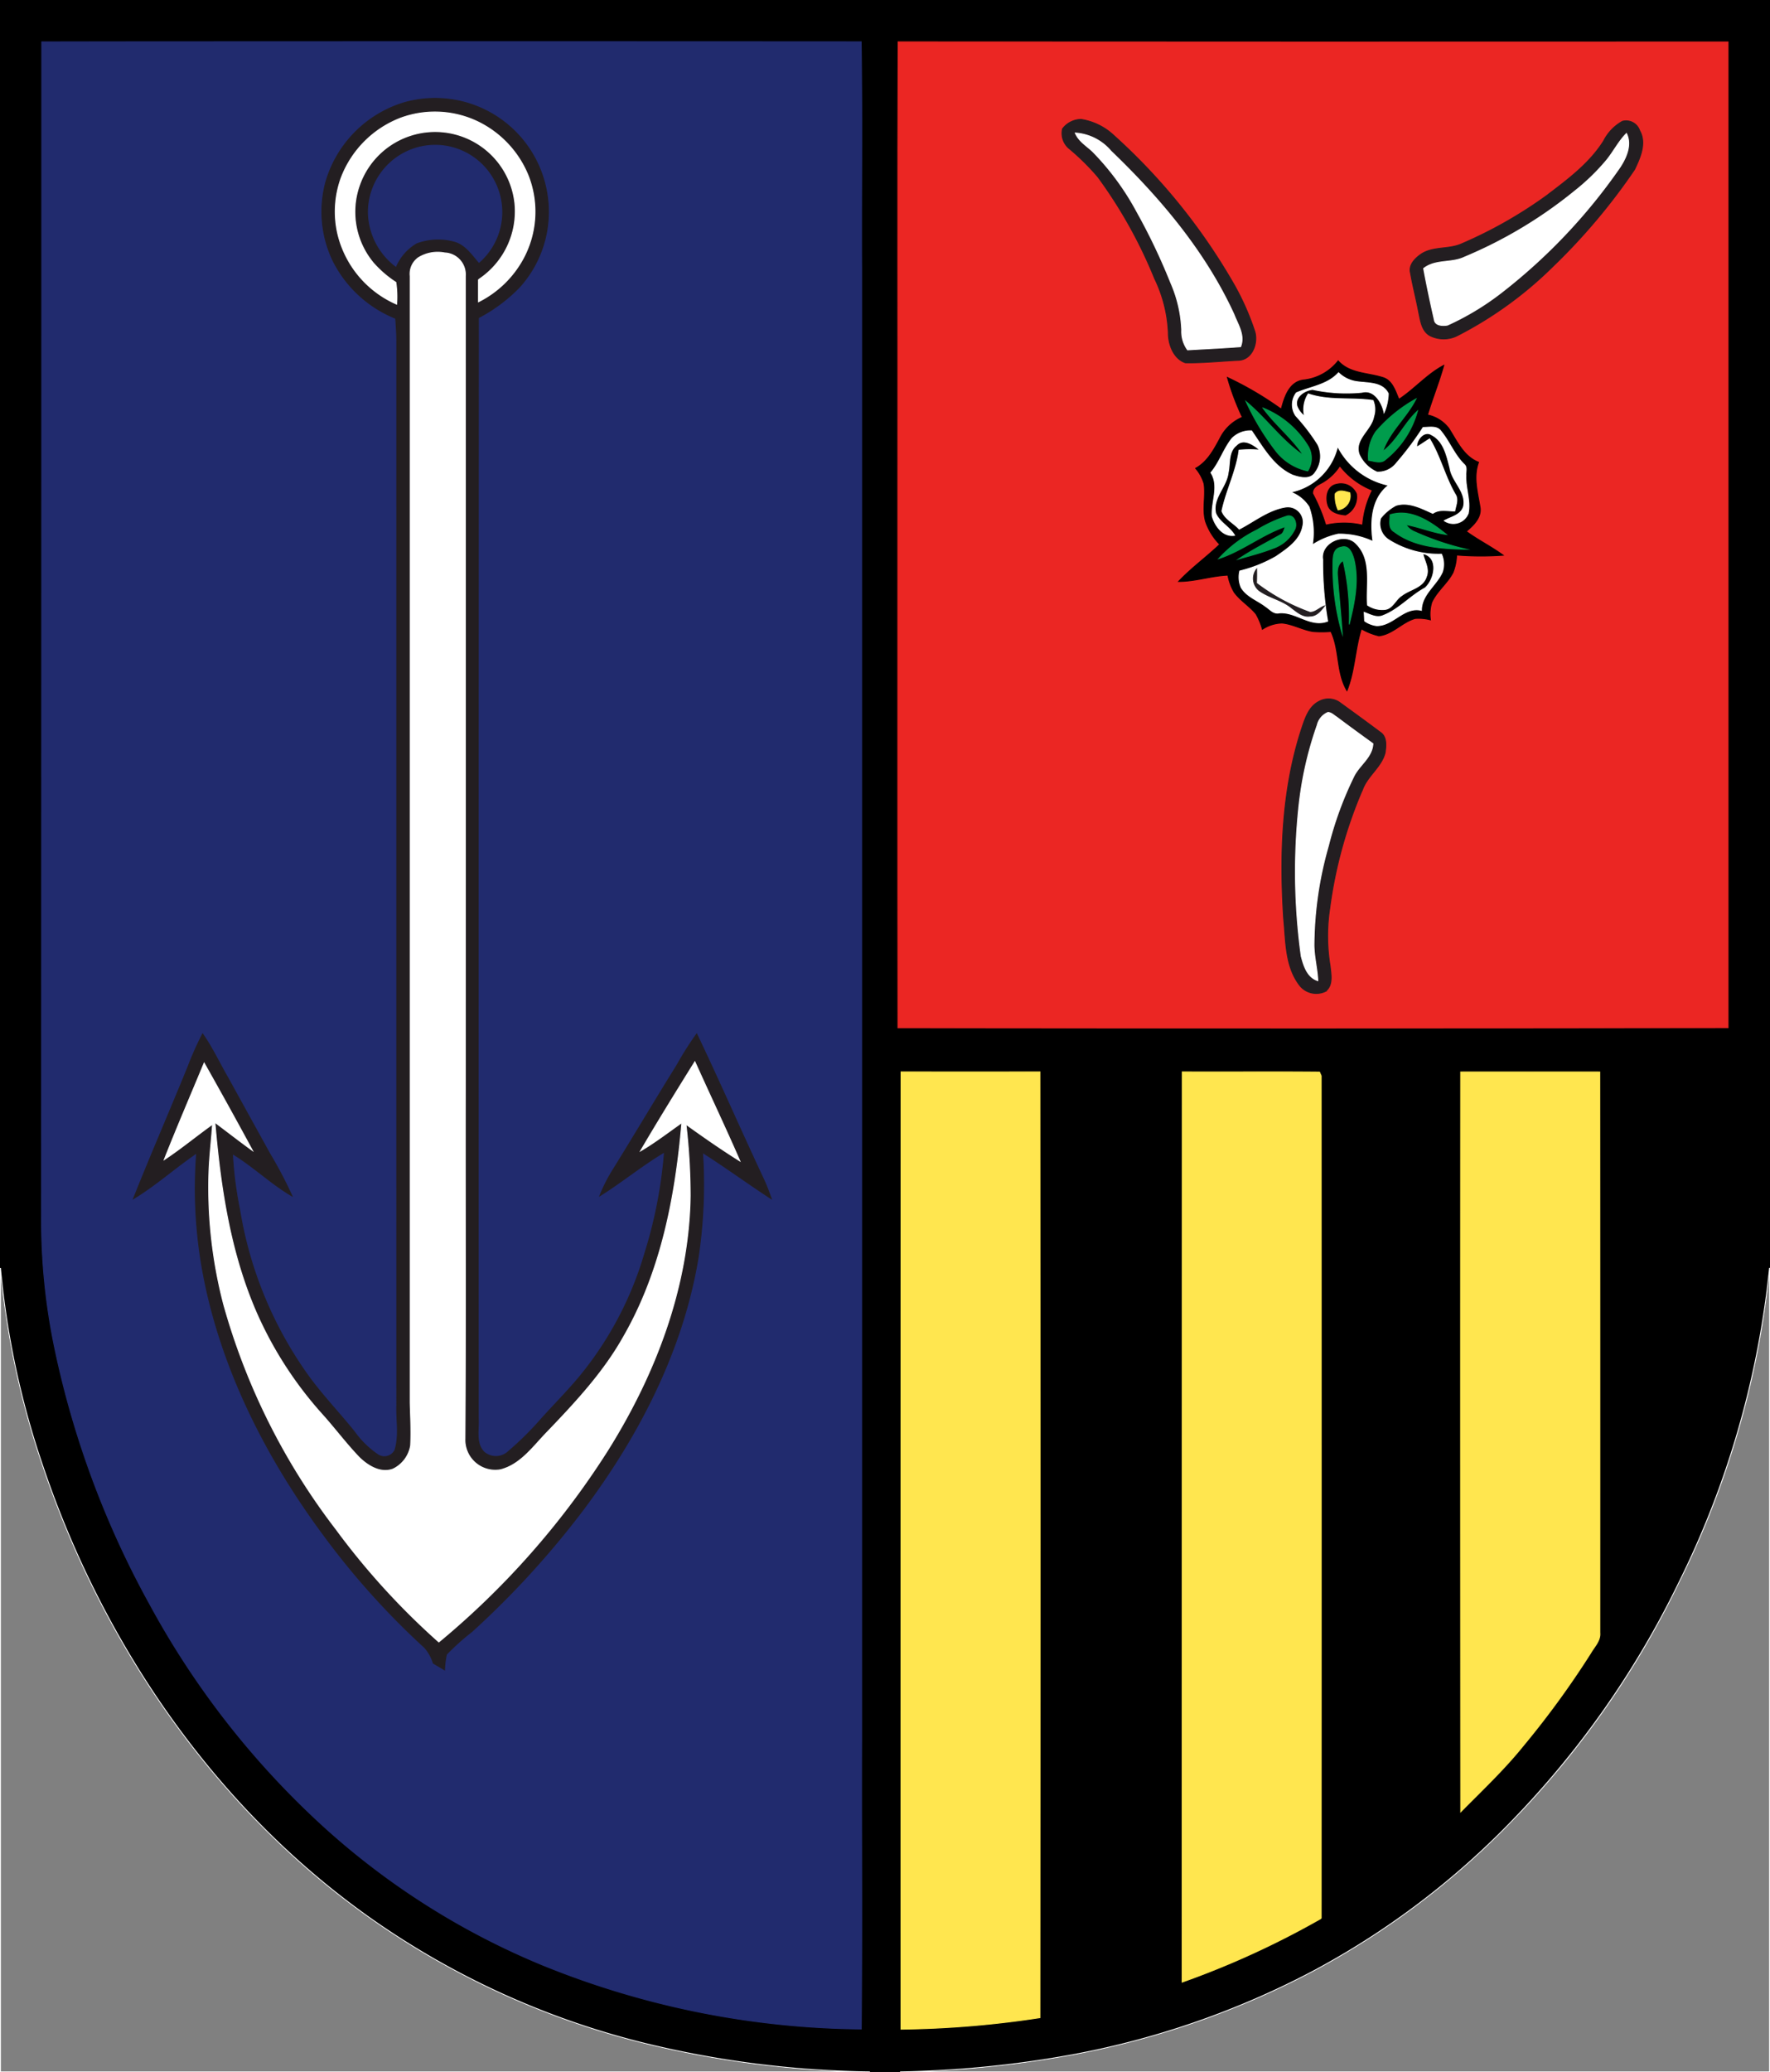 <svg xmlns="http://www.w3.org/2000/svg" width="198.878" height="232.724" viewBox="0 0 198.878 232.724">
  <rect x="0" y="0" width="198.878" height="232.724" fill="#808080" stroke="none"/>
  <g id="g2343" transform="translate(0.05 0.05)">
    <path id="path10" d="M0,0H198.778V142.339A105.563,105.563,0,0,1,169.5,204.783a89.943,89.943,0,0,1-22.127,16.592,95.058,95.058,0,0,1-26.6,9.269,118.2,118.2,0,0,1-19.7,1.981H97.7a111.846,111.846,0,0,1-25.781-3.318,91.562,91.562,0,0,1-29.638-13.435C24.48,203.559,11.586,184.9,4.727,164.5A94.736,94.736,0,0,1,0,142.349Z" fill="none" stroke="#000" stroke-miterlimit="10" stroke-width="0.1"/>
    <path id="path12" d="M0,0H198.778V142.339A105.563,105.563,0,0,1,169.5,204.783a89.943,89.943,0,0,1-22.127,16.592,95.058,95.058,0,0,1-26.6,9.269,118.2,118.2,0,0,1-19.7,1.981H97.7a111.846,111.846,0,0,1-25.781-3.318,91.562,91.562,0,0,1-29.638-13.435C24.48,203.559,11.586,184.9,4.727,164.5A94.736,94.736,0,0,1,0,142.349Z"/>
    <path id="path14" d="M16.11,16.177q46.036-.035,92.072-.006c.125,8.49.016,16.983.052,25.474q0,82.609,0,165.218c-.03,10.823.059,21.648-.044,32.47a97.212,97.212,0,0,1-35.709-7.141,84.367,84.367,0,0,1-24.768-15.668,95.116,95.116,0,0,1-19.5-24.962A103.059,103.059,0,0,1,17.575,162.9a70.289,70.289,0,0,1-1.491-14.839Q16.113,82.119,16.11,16.177Z" transform="translate(-11.468 -11.527)" fill="none" stroke="#212b6e" stroke-miterlimit="10" stroke-width="0.1"/>
    <path id="path16" d="M16.11,16.177q46.036-.035,92.072-.006c.125,8.49.016,16.983.052,25.474q0,82.609,0,165.218c-.03,10.823.059,21.648-.044,32.47a97.212,97.212,0,0,1-35.709-7.141,84.367,84.367,0,0,1-24.768-15.668,95.116,95.116,0,0,1-19.5-24.962A103.059,103.059,0,0,1,17.575,162.9a70.289,70.289,0,0,1-1.491-14.839Q16.113,82.119,16.11,16.177Z" transform="translate(-11.468 -11.527)" fill="#212b6e"/>
    <path id="path18" d="M351.552,16.218q46.625.034,93.252.01.006,55.348,0,110.7-46.634.065-93.27.009c-.036-20.48-.005-40.961-.015-61.441C351.542,49.067,351.481,32.642,351.552,16.218Z" transform="translate(-250.689 -11.566)" fill="none" stroke="#eb2623" stroke-miterlimit="10" stroke-width="0.1"/>
    <path id="path20" d="M351.552,16.218q46.625.034,93.252.01.006,55.348,0,110.7-46.634.065-93.27.009c-.036-20.48-.005-40.961-.015-61.441C351.542,49.067,351.481,32.642,351.552,16.218Z" transform="translate(-250.689 -11.566)" fill="#eb2623"/>
    <path id="path22" d="M82.483,38.876a12.729,12.729,0,0,1,15.944,9.559,12.615,12.615,0,0,1-2.971,11.149,17.994,17.994,0,0,1-4.605,3.433q-.042,61.78-.021,123.561c.087,1.273-.353,2.854.675,3.851a2.047,2.047,0,0,0,2.726-.1,35.6,35.6,0,0,0,3.62-3.573c1.62-1.819,3.369-3.526,4.874-5.445a39.006,39.006,0,0,0,6.829-13.25,51.212,51.212,0,0,0,2.2-11.354c-2.52,1.49-4.782,3.368-7.263,4.917a18.309,18.309,0,0,1,1.568-3.057c2.386-3.848,4.69-7.746,7.086-11.588a36.385,36.385,0,0,1,2.23-3.527c2.6,5.438,5,10.971,7.568,16.427.307.678.566,1.375.813,2.078-2.6-1.688-5.1-3.531-7.722-5.19a55.219,55.219,0,0,1-.5,11.815c-1.722,10.4-6.679,20-12.964,28.359A99.919,99.919,0,0,1,90.1,210.572a26.482,26.482,0,0,0-2.84,2.549,10.054,10.054,0,0,0-.218,1.743c-.419-.256-.843-.5-1.264-.754a4.673,4.673,0,0,0-.979-1.759,86.97,86.97,0,0,1-11.15-12.37c-6.586-8.831-11.75-18.936-13.764-29.834a51.651,51.651,0,0,1-.694-13.332c-2.417,1.646-4.6,3.622-7.105,5.138,1.985-4.967,4.117-9.878,6.136-14.832a35.9,35.9,0,0,1,1.637-3.673c1.1,1.567,1.9,3.311,2.862,4.963q2.341,4.251,4.692,8.5a48.286,48.286,0,0,1,2.489,4.733c-2.369-1.382-4.341-3.331-6.69-4.743a42.744,42.744,0,0,0,.805,6.279A44.144,44.144,0,0,0,71.481,181.5c1.642,2.345,3.647,4.4,5.435,6.629a10.437,10.437,0,0,0,2.587,2.543,1.325,1.325,0,0,0,1.973-.508c.492-1.621.143-3.35.2-5.015q-.005-59.8,0-119.609c-.012-.82-.065-1.638-.127-2.454a13.485,13.485,0,0,1-7.064-6.523,12.778,12.778,0,0,1-.809-8.693A13.118,13.118,0,0,1,82.483,38.876Z" transform="translate(-37.143 -27.385)" fill="none" stroke="#231e21" stroke-miterlimit="10" stroke-width="0.1"/>
    <path id="path24" d="M82.483,38.876a12.729,12.729,0,0,1,15.944,9.559,12.615,12.615,0,0,1-2.971,11.149,17.994,17.994,0,0,1-4.605,3.433q-.042,61.78-.021,123.561c.087,1.273-.353,2.854.675,3.851a2.047,2.047,0,0,0,2.726-.1,35.6,35.6,0,0,0,3.62-3.573c1.62-1.819,3.369-3.526,4.874-5.445a39.006,39.006,0,0,0,6.829-13.25,51.212,51.212,0,0,0,2.2-11.354c-2.52,1.49-4.782,3.368-7.263,4.917a18.309,18.309,0,0,1,1.568-3.057c2.386-3.848,4.69-7.746,7.086-11.588a36.385,36.385,0,0,1,2.23-3.527c2.6,5.438,5,10.971,7.568,16.427.307.678.566,1.375.813,2.078-2.6-1.688-5.1-3.531-7.722-5.19a55.219,55.219,0,0,1-.5,11.815c-1.722,10.4-6.679,20-12.964,28.359A99.919,99.919,0,0,1,90.1,210.572a26.482,26.482,0,0,0-2.84,2.549,10.054,10.054,0,0,0-.218,1.743c-.419-.256-.843-.5-1.264-.754a4.673,4.673,0,0,0-.979-1.759,86.97,86.97,0,0,1-11.15-12.37c-6.586-8.831-11.75-18.936-13.764-29.834a51.651,51.651,0,0,1-.694-13.332c-2.417,1.646-4.6,3.622-7.105,5.138,1.985-4.967,4.117-9.878,6.136-14.832a35.9,35.9,0,0,1,1.637-3.673c1.1,1.567,1.9,3.311,2.862,4.963q2.341,4.251,4.692,8.5a48.286,48.286,0,0,1,2.489,4.733c-2.369-1.382-4.341-3.331-6.69-4.743a42.744,42.744,0,0,0,.805,6.279A44.144,44.144,0,0,0,71.481,181.5c1.642,2.345,3.647,4.4,5.435,6.629a10.437,10.437,0,0,0,2.587,2.543,1.325,1.325,0,0,0,1.973-.508c.492-1.621.143-3.35.2-5.015q-.005-59.8,0-119.609c-.012-.82-.065-1.638-.127-2.454a13.485,13.485,0,0,1-7.064-6.523,12.778,12.778,0,0,1-.809-8.693A13.118,13.118,0,0,1,82.483,38.876Z" transform="translate(-37.143 -27.385)" fill="#231e21"/>
    <path id="path26" d="M138.559,44.352a11.147,11.147,0,0,1,8.709.478,11.546,11.546,0,0,1,5.548,5.957,11.075,11.075,0,0,1-.518,9.3A11.629,11.629,0,0,1,147.248,65c0-.83,0-1.659,0-2.488a9.181,9.181,0,0,0,4.109-8.382,9.012,9.012,0,0,0-17.419-2.395,8.958,8.958,0,0,0,1.517,8.925,12.209,12.209,0,0,0,2.512,2.158,11.094,11.094,0,0,1,.087,2.449,11.545,11.545,0,0,1-6.6-7.834,11.1,11.1,0,0,1,.362-6.334A11.593,11.593,0,0,1,138.559,44.352Z" transform="translate(-93.536 -31.158)" fill="none" stroke="#fff" stroke-miterlimit="10" stroke-width="0.1"/>
    <path id="path28" d="M138.559,44.352a11.147,11.147,0,0,1,8.709.478,11.546,11.546,0,0,1,5.548,5.957,11.075,11.075,0,0,1-.518,9.3A11.629,11.629,0,0,1,147.248,65c0-.83,0-1.659,0-2.488a9.181,9.181,0,0,0,4.109-8.382,9.012,9.012,0,0,0-17.419-2.395,8.958,8.958,0,0,0,1.517,8.925,12.209,12.209,0,0,0,2.512,2.158,11.094,11.094,0,0,1,.087,2.449,11.545,11.545,0,0,1-6.6-7.834,11.1,11.1,0,0,1,.362-6.334A11.593,11.593,0,0,1,138.559,44.352Z" transform="translate(-93.536 -31.158)" fill="#fff"/>
    <path id="path30" d="M417.911,46.574a6.947,6.947,0,0,1,3.674,1.8,68.038,68.038,0,0,1,13.575,16.855,29.2,29.2,0,0,1,2.273,5.173c.388,1.3-.288,3.163-1.826,3.226-1.994.091-3.99.318-5.984.277-1.338-.468-1.924-2.077-1.91-3.4a15.463,15.463,0,0,0-1.539-6.061A52.957,52.957,0,0,0,419.8,53.032a26.561,26.561,0,0,0-3.171-3.14,2.224,2.224,0,0,1-.806-2.256A2.64,2.64,0,0,1,417.911,46.574Z" transform="translate(-296.489 -33.215)" fill="none" stroke="#231e21" stroke-miterlimit="10" stroke-width="0.1"/>
    <path id="path32" d="M417.911,46.574a6.947,6.947,0,0,1,3.674,1.8,68.038,68.038,0,0,1,13.575,16.855,29.2,29.2,0,0,1,2.273,5.173c.388,1.3-.288,3.163-1.826,3.226-1.994.091-3.99.318-5.984.277-1.338-.468-1.924-2.077-1.91-3.4a15.463,15.463,0,0,0-1.539-6.061A52.957,52.957,0,0,0,419.8,53.032a26.561,26.561,0,0,0-3.171-3.14,2.224,2.224,0,0,1-.806-2.256A2.64,2.64,0,0,1,417.911,46.574Z" transform="translate(-296.489 -33.215)" fill="#231e21"/>
    <path id="path34" d="M576.045,47.1a1.606,1.606,0,0,1,1.932,1.044c.8,1.4.059,3.052-.569,4.366A68.8,68.8,0,0,1,568.226,63.4,43.258,43.258,0,0,1,557.6,71.116a3.416,3.416,0,0,1-3.231.03c-.868-.523-1.006-1.6-1.2-2.505-.283-1.506-.672-2.989-.938-4.5-.241-.893.5-1.644,1.172-2.109,1.351-.915,3.1-.516,4.55-1.161a49.724,49.724,0,0,0,9.536-5.4c2.363-1.8,4.84-3.616,6.446-6.172A5.206,5.206,0,0,1,576.045,47.1Z" transform="translate(-393.795 -33.527)" fill="none" stroke="#231e21" stroke-miterlimit="10" stroke-width="0.1"/>
    <path id="path36" d="M576.045,47.1a1.606,1.606,0,0,1,1.932,1.044c.8,1.4.059,3.052-.569,4.366A68.8,68.8,0,0,1,568.226,63.4,43.258,43.258,0,0,1,557.6,71.116a3.416,3.416,0,0,1-3.231.03c-.868-.523-1.006-1.6-1.2-2.505-.283-1.506-.672-2.989-.938-4.5-.241-.893.5-1.644,1.172-2.109,1.351-.915,3.1-.516,4.55-1.161a49.724,49.724,0,0,0,9.536-5.4c2.363-1.8,4.84-3.616,6.446-6.172A5.206,5.206,0,0,1,576.045,47.1Z" transform="translate(-393.795 -33.527)" fill="#231e21"/>
    <path id="path38" d="M421.045,51.905a5.749,5.749,0,0,1,4.008,2.033c5.527,5.311,10.588,11.3,13.809,18.316.449,1.161,1.273,2.364.757,3.645-1.984.154-3.972.242-5.958.36A3.514,3.514,0,0,1,433,74.017a14.654,14.654,0,0,0-1.235-5.316,68.293,68.293,0,0,0-3.786-7.936A29.69,29.69,0,0,0,423,53.988C422.306,53.332,421.426,52.822,421.045,51.905Z" transform="translate(-300.274 -37.017)" fill="none" stroke="#fff" stroke-miterlimit="10" stroke-width="0.1"/>
    <path id="path40" d="M421.045,51.905a5.749,5.749,0,0,1,4.008,2.033c5.527,5.311,10.588,11.3,13.809,18.316.449,1.161,1.273,2.364.757,3.645-1.984.154-3.972.242-5.958.36A3.514,3.514,0,0,1,433,74.017a14.654,14.654,0,0,0-1.235-5.316,68.293,68.293,0,0,0-3.786-7.936A29.69,29.69,0,0,0,423,53.988C422.306,53.332,421.426,52.822,421.045,51.905Z" transform="translate(-300.274 -37.017)" fill="#fff"/>
    <path id="path42" d="M577.961,55.178c.837-.988,1.4-2.181,2.318-3.1.631,1.27-.025,2.729-.744,3.816a63.641,63.641,0,0,1-13.408,14.127,30.227,30.227,0,0,1-5.956,3.575c-.522.095-1.391.077-1.482-.6-.435-1.909-.843-3.828-1.2-5.753,1.32-1.052,3.114-.575,4.58-1.272a50.251,50.251,0,0,0,12.389-7.416A24.174,24.174,0,0,0,577.961,55.178Z" transform="translate(-397.579 -37.137)" fill="none" stroke="#fff" stroke-miterlimit="10" stroke-width="0.1"/>
    <path id="path44" d="M577.961,55.178c.837-.988,1.4-2.181,2.318-3.1.631,1.27-.025,2.729-.744,3.816a63.641,63.641,0,0,1-13.408,14.127,30.227,30.227,0,0,1-5.956,3.575c-.522.095-1.391.077-1.482-.6-.435-1.909-.843-3.828-1.2-5.753,1.32-1.052,3.114-.575,4.58-1.272a50.251,50.251,0,0,0,12.389-7.416A24.174,24.174,0,0,0,577.961,55.178Z" transform="translate(-397.579 -37.137)" fill="#fff"/>
    <path id="path46" d="M144.1,64.229a7.53,7.53,0,0,1,7.426-7.543,7.5,7.5,0,0,1,5.01,13.145c-.793-.917-1.546-2.045-2.787-2.37a6.914,6.914,0,0,0-4.244.2,5.653,5.653,0,0,0-2.323,2.612A7.768,7.768,0,0,1,144.1,64.229Z" transform="translate(-102.762 -40.422)" fill="none" stroke="#212b6e" stroke-miterlimit="10" stroke-width="0.1"/>
    <path id="path48" d="M144.1,64.229a7.53,7.53,0,0,1,7.426-7.543,7.5,7.5,0,0,1,5.01,13.145c-.793-.917-1.546-2.045-2.787-2.37a6.914,6.914,0,0,0-4.244.2,5.653,5.653,0,0,0-2.323,2.612A7.768,7.768,0,0,1,144.1,64.229Z" transform="translate(-102.762 -40.422)" fill="#212b6e"/>
    <path id="path50" d="M92.725,99.286a4.12,4.12,0,0,1,2.959-.537A2.423,2.423,0,0,1,98,101.355q.011,45.616,0,91.231c-.022,13.106.047,26.212-.042,39.318a3.406,3.406,0,0,0,4.005,3.494c2.3-.592,3.7-2.671,5.279-4.272,3.154-3.291,6.3-6.662,8.545-10.667,4.209-7.3,5.834-15.734,6.543-24.035-1.534,1.072-3.018,2.224-4.636,3.169,1.977-3.37,4.035-6.693,6.1-10.01,1.673,3.719,3.42,7.4,5.054,11.14-2.07-1.293-4.073-2.691-6.055-4.114a71.156,71.156,0,0,1,.476,8.017c-.149,10.218-3.917,20.062-9.3,28.633a91.8,91.8,0,0,1-18.946,21.481,81.9,81.9,0,0,1-11.545-12.662,74.116,74.116,0,0,1-12.631-25.26,52.022,52.022,0,0,1-1.658-14.759c.06-1.825.288-3.639.411-5.459-1.825,1.3-3.554,2.737-5.427,3.972,1.435-3.637,2.984-7.229,4.481-10.841q2.76,4.887,5.433,9.824c-1.426-1.032-2.816-2.114-4.224-3.17.624,7.347,1.735,14.778,4.744,21.57a42.865,42.865,0,0,0,7.359,11.293c1.4,1.563,2.661,3.256,4.119,4.77.973.949,2.4,1.825,3.791,1.306a3.576,3.576,0,0,0,1.975-2.631c.089-1.609-.008-3.22-.047-4.828q0-63.253,0-126.505A2.234,2.234,0,0,1,92.725,99.286Z" transform="translate(-45.766 -70.395)" fill="none" stroke="#fff" stroke-miterlimit="10" stroke-width="0.1"/>
    <path id="path52" d="M92.725,99.286a4.12,4.12,0,0,1,2.959-.537A2.423,2.423,0,0,1,98,101.355q.011,45.616,0,91.231c-.022,13.106.047,26.212-.042,39.318a3.406,3.406,0,0,0,4.005,3.494c2.3-.592,3.7-2.671,5.279-4.272,3.154-3.291,6.3-6.662,8.545-10.667,4.209-7.3,5.834-15.734,6.543-24.035-1.534,1.072-3.018,2.224-4.636,3.169,1.977-3.37,4.035-6.693,6.1-10.01,1.673,3.719,3.42,7.4,5.054,11.14-2.07-1.293-4.073-2.691-6.055-4.114a71.156,71.156,0,0,1,.476,8.017c-.149,10.218-3.917,20.062-9.3,28.633a91.8,91.8,0,0,1-18.946,21.481,81.9,81.9,0,0,1-11.545-12.662,74.116,74.116,0,0,1-12.631-25.26,52.022,52.022,0,0,1-1.658-14.759c.06-1.825.288-3.639.411-5.459-1.825,1.3-3.554,2.737-5.427,3.972,1.435-3.637,2.984-7.229,4.481-10.841q2.76,4.887,5.433,9.824c-1.426-1.032-2.816-2.114-4.224-3.17.624,7.347,1.735,14.778,4.744,21.57a42.865,42.865,0,0,0,7.359,11.293c1.4,1.563,2.661,3.256,4.119,4.77.973.949,2.4,1.825,3.791,1.306a3.576,3.576,0,0,0,1.975-2.631c.089-1.609-.008-3.22-.047-4.828q0-63.253,0-126.505A2.234,2.234,0,0,1,92.725,99.286Z" transform="translate(-45.766 -70.395)" fill="#fff"/>
    <path id="path54" d="M475.537,143.262a5.732,5.732,0,0,0,3.895-2.152c1.282,1.43,3.288,1.329,4.98,1.86,1.114.309,1.439,1.522,1.848,2.457,1.764-1.161,3.155-2.818,5.037-3.811-.522,1.883-1.264,3.7-1.825,5.566a4.055,4.055,0,0,1,2.4,1.516c.915,1.42,1.649,3.132,3.337,3.8-.607,1.638-.114,3.339.156,4.984.234,1.191-.714,2.09-1.539,2.778,1.328.973,2.812,1.706,4.142,2.675a33.9,33.9,0,0,1-5.227-.02,5.82,5.82,0,0,1-.412,1.979c-.638,1.217-1.8,2.076-2.379,3.329a4.612,4.612,0,0,0-.149,1.972,5.257,5.257,0,0,0-1.718-.157c-1.466.414-2.516,1.777-4.065,1.952a6.956,6.956,0,0,1-1.978-.789c-.71,2.276-.728,4.714-1.619,6.943-1.206-2.018-.8-4.532-1.8-6.644a11.854,11.854,0,0,1-2.043,0c-1.186-.2-2.257-.834-3.46-.948a4.242,4.242,0,0,0-2.2.7,7.292,7.292,0,0,0-.721-1.727c-.734-.888-1.759-1.491-2.442-2.425a5.883,5.883,0,0,1-.712-1.924c-1.868.077-3.664.712-5.537.709,1.422-1.514,3.121-2.732,4.62-4.166a6.732,6.732,0,0,1-1.6-2.594c-.382-1.382.046-2.819-.163-4.218a4.647,4.647,0,0,0-.946-1.729c1.444-.8,2.158-2.309,2.914-3.694a4.964,4.964,0,0,1,2.338-2.041,28.2,28.2,0,0,1-1.679-4.468,37.886,37.886,0,0,1,6.049,3.559C473.39,145.2,473.923,143.461,475.537,143.262Z" transform="translate(-329.126 -100.634)" fill="none" stroke="#000" stroke-miterlimit="10" stroke-width="0.1"/>
    <path id="path56" d="M475.537,143.262a5.732,5.732,0,0,0,3.895-2.152c1.282,1.43,3.288,1.329,4.98,1.86,1.114.309,1.439,1.522,1.848,2.457,1.764-1.161,3.155-2.818,5.037-3.811-.522,1.883-1.264,3.7-1.825,5.566a4.055,4.055,0,0,1,2.4,1.516c.915,1.42,1.649,3.132,3.337,3.8-.607,1.638-.114,3.339.156,4.984.234,1.191-.714,2.09-1.539,2.778,1.328.973,2.812,1.706,4.142,2.675a33.9,33.9,0,0,1-5.227-.02,5.82,5.82,0,0,1-.412,1.979c-.638,1.217-1.8,2.076-2.379,3.329a4.612,4.612,0,0,0-.149,1.972,5.257,5.257,0,0,0-1.718-.157c-1.466.414-2.516,1.777-4.065,1.952a6.956,6.956,0,0,1-1.978-.789c-.71,2.276-.728,4.714-1.619,6.943-1.206-2.018-.8-4.532-1.8-6.644a11.854,11.854,0,0,1-2.043,0c-1.186-.2-2.257-.834-3.46-.948a4.242,4.242,0,0,0-2.2.7,7.292,7.292,0,0,0-.721-1.727c-.734-.888-1.759-1.491-2.442-2.425a5.883,5.883,0,0,1-.712-1.924c-1.868.077-3.664.712-5.537.709,1.422-1.514,3.121-2.732,4.62-4.166a6.732,6.732,0,0,1-1.6-2.594c-.382-1.382.046-2.819-.163-4.218a4.647,4.647,0,0,0-.946-1.729c1.444-.8,2.158-2.309,2.914-3.694a4.964,4.964,0,0,1,2.338-2.041,28.2,28.2,0,0,1-1.679-4.468,37.886,37.886,0,0,1,6.049,3.559C473.39,145.2,473.923,143.461,475.537,143.262Z" transform="translate(-329.126 -100.634)"/>
    <path id="path58" d="M483.78,148.021c1.6-.693,3.5-.885,4.741-2.258a3.646,3.646,0,0,0,2.124,1.009c1.211.172,2.835.034,3.466,1.339a5.786,5.786,0,0,1-.474,2.128c-.242-1.149-1.117-2.644-2.493-2.279a17.985,17.985,0,0,1-5.531-.321c-.9.075-2.052.835-1.767,1.869a2.479,2.479,0,0,0,.853,1.132,3.233,3.233,0,0,1,.423-2.5c2.352.813,4.853.379,7.272.738a2.552,2.552,0,0,1,.077,1.8c-.265,1.526-2.205,2.532-1.64,4.233a3.933,3.933,0,0,0,2.009,2.01,2.618,2.618,0,0,0,2.223-1.054,34.411,34.411,0,0,0,2.96-3.957c.674,0,1.553-.226,2.013.429.962,1.171,1.5,2.648,2.6,3.716.365.315.152.828.194,1.238-.065,1.429.557,2.837.259,4.262a1.79,1.79,0,0,1-2.686.824c.789-.444,1.948-.64,2.18-1.671.276-1.624-1.309-2.722-1.542-4.237-.359-1.364-.678-3.022-2.053-3.73-.833-.55-1.754.545-1.679,1.368.5-.276.957-.62,1.446-.916,1.2,1.96,1.719,4.238,2.875,6.221.386.577.053,1.264-.051,1.876-.838,0-1.721-.255-2.464.264-1.282-.571-2.7-1.337-4.138-.9a5.443,5.443,0,0,0-1.732,1.446,2.163,2.163,0,0,0,.915,2.427,10.427,10.427,0,0,0,5.927,1.612,2.769,2.769,0,0,1,.1,1.993c-.66,1.512-2.347,2.518-2.351,4.315-1.972-.472-3.152,1.755-5.048,1.715a2.971,2.971,0,0,1-1.334-.52c-.012-.242-.038-.726-.05-.968.687.252,1.42.687,2.162.345,1.761-.692,3.027-2.2,4.679-3.086,1.079-.951,1.607-3.467-.26-3.87.178.856.769,1.7.4,2.6-.378,1.243-1.845,1.409-2.754,2.114-.737.447-1.03,1.541-2,1.576a2.943,2.943,0,0,1-1.858-.5c-.173-2.274.548-5.064-1.241-6.859-1.273-1.428-4.1-.158-3.793,1.751a39.022,39.022,0,0,0,.556,6.915c-1.919.739-3.537-1.081-5.43-.928-.636.152-1.046-.4-1.519-.709-.92-.706-2.127-1.1-2.759-2.131a2.914,2.914,0,0,1-.162-1.863,15.62,15.62,0,0,0,4.078-1.628c1.246-.862,2.71-1.806,3-3.418a1.729,1.729,0,0,0-1.979-2.132c-1.922.322-3.47,1.6-5.162,2.473-.626-.69-1.608-1.121-1.948-2.025.488-2.322,1.623-4.465,1.929-6.839a12.514,12.514,0,0,1,2.357-.007c-.692-.584-1.86-1.4-2.655-.545-.935.729-.7,2.049-.93,3.08-.184,1.612-1.793,2.852-1.4,4.559.429,1.025,1.568,1.518,2.125,2.473-1.294.207-2.193-1.048-2.511-2.135-.128-1.632.818-3.378-.149-4.9.985-1.168,1.427-2.678,2.382-3.861a2.918,2.918,0,0,1,2.189-.834c1.275,1.847,2.447,4,4.59,4.965.792.279,1.989.585,2.538-.265a3.035,3.035,0,0,0,.316-3.164,22.238,22.238,0,0,0-2.482-3.238A2.205,2.205,0,0,1,483.78,148.021Z" transform="translate(-338.171 -103.953)" fill="none" stroke="#fff" stroke-miterlimit="10" stroke-width="0.1"/>
    <path id="path60" d="M483.78,148.021c1.6-.693,3.5-.885,4.741-2.258a3.646,3.646,0,0,0,2.124,1.009c1.211.172,2.835.034,3.466,1.339a5.786,5.786,0,0,1-.474,2.128c-.242-1.149-1.117-2.644-2.493-2.279a17.985,17.985,0,0,1-5.531-.321c-.9.075-2.052.835-1.767,1.869a2.479,2.479,0,0,0,.853,1.132,3.233,3.233,0,0,1,.423-2.5c2.352.813,4.853.379,7.272.738a2.552,2.552,0,0,1,.077,1.8c-.265,1.526-2.205,2.532-1.64,4.233a3.933,3.933,0,0,0,2.009,2.01,2.618,2.618,0,0,0,2.223-1.054,34.411,34.411,0,0,0,2.96-3.957c.674,0,1.553-.226,2.013.429.962,1.171,1.5,2.648,2.6,3.716.365.315.152.828.194,1.238-.065,1.429.557,2.837.259,4.262a1.79,1.79,0,0,1-2.686.824c.789-.444,1.948-.64,2.18-1.671.276-1.624-1.309-2.722-1.542-4.237-.359-1.364-.678-3.022-2.053-3.73-.833-.55-1.754.545-1.679,1.368.5-.276.957-.62,1.446-.916,1.2,1.96,1.719,4.238,2.875,6.221.386.577.053,1.264-.051,1.876-.838,0-1.721-.255-2.464.264-1.282-.571-2.7-1.337-4.138-.9a5.443,5.443,0,0,0-1.732,1.446,2.163,2.163,0,0,0,.915,2.427,10.427,10.427,0,0,0,5.927,1.612,2.769,2.769,0,0,1,.1,1.993c-.66,1.512-2.347,2.518-2.351,4.315-1.972-.472-3.152,1.755-5.048,1.715a2.971,2.971,0,0,1-1.334-.52c-.012-.242-.038-.726-.05-.968.687.252,1.42.687,2.162.345,1.761-.692,3.027-2.2,4.679-3.086,1.079-.951,1.607-3.467-.26-3.87.178.856.769,1.7.4,2.6-.378,1.243-1.845,1.409-2.754,2.114-.737.447-1.03,1.541-2,1.576a2.943,2.943,0,0,1-1.858-.5c-.173-2.274.548-5.064-1.241-6.859-1.273-1.428-4.1-.158-3.793,1.751a39.022,39.022,0,0,0,.556,6.915c-1.919.739-3.537-1.081-5.43-.928-.636.152-1.046-.4-1.519-.709-.92-.706-2.127-1.1-2.759-2.131a2.914,2.914,0,0,1-.162-1.863,15.62,15.62,0,0,0,4.078-1.628c1.246-.862,2.71-1.806,3-3.418a1.729,1.729,0,0,0-1.979-2.132c-1.922.322-3.47,1.6-5.162,2.473-.626-.69-1.608-1.121-1.948-2.025.488-2.322,1.623-4.465,1.929-6.839a12.514,12.514,0,0,1,2.357-.007c-.692-.584-1.86-1.4-2.655-.545-.935.729-.7,2.049-.93,3.08-.184,1.612-1.793,2.852-1.4,4.559.429,1.025,1.568,1.518,2.125,2.473-1.294.207-2.193-1.048-2.511-2.135-.128-1.632.818-3.378-.149-4.9.985-1.168,1.427-2.678,2.382-3.861a2.918,2.918,0,0,1,2.189-.834c1.275,1.847,2.447,4,4.59,4.965.792.279,1.989.585,2.538-.265a3.035,3.035,0,0,0,.316-3.164,22.238,22.238,0,0,0-2.482-3.238A2.205,2.205,0,0,1,483.78,148.021Z" transform="translate(-338.171 -103.953)" fill="#fff"/>
    <path id="path62" d="M536.742,159.682a16.557,16.557,0,0,1,4.505-3.671c-1.05,2.094-2.976,3.652-3.734,5.9,1.634-1.21,2.419-3.179,3.9-4.537a10.483,10.483,0,0,1-3.566,5.422c-.535.533-1.293.192-1.927.11A4.874,4.874,0,0,1,536.742,159.682Z" transform="translate(-382.196 -111.261)" fill="none" stroke="#009c4c" stroke-miterlimit="10" stroke-width="0.1"/>
    <path id="path64" d="M536.742,159.682a16.557,16.557,0,0,1,4.505-3.671c-1.05,2.094-2.976,3.652-3.734,5.9,1.634-1.21,2.419-3.179,3.9-4.537a10.483,10.483,0,0,1-3.566,5.422c-.535.533-1.293.192-1.927.11A4.874,4.874,0,0,1,536.742,159.682Z" transform="translate(-382.196 -111.261)" fill="#009c4c"/>
    <path id="path66" d="M487.939,157.052c2.277,1.888,4,4.395,6.465,6.057-1.3-1.964-3.189-3.438-4.57-5.338a10.541,10.541,0,0,1,5.109,4.338,2.7,2.7,0,0,1-.071,2.728,6.146,6.146,0,0,1-3.582-2.233A28.887,28.887,0,0,1,487.939,157.052Z" transform="translate(-347.98 -112.004)" fill="none" stroke="#009c4c" stroke-miterlimit="10" stroke-width="0.1"/>
    <path id="path68" d="M487.939,157.052c2.277,1.888,4,4.395,6.465,6.057-1.3-1.964-3.189-3.438-4.57-5.338a10.541,10.541,0,0,1,5.109,4.338,2.7,2.7,0,0,1-.071,2.728,6.146,6.146,0,0,1-3.582-2.233A28.887,28.887,0,0,1,487.939,157.052Z" transform="translate(-347.98 -112.004)" fill="#009c4c"/>
    <path id="path70" d="M506.523,180.437a6.888,6.888,0,0,0,4.989-4.893,8.471,8.471,0,0,0,5.469,4.147c-1.765,1.5-1.932,3.96-1.651,6.1a8.887,8.887,0,0,0-3.795-.762,8.705,8.705,0,0,0-2.765,1.109,8.71,8.71,0,0,0-.42-4.123A4.221,4.221,0,0,0,506.523,180.437Z" transform="translate(-361.234 -125.192)" fill="none" stroke="#000" stroke-miterlimit="10" stroke-width="0.1"/>
    <path id="path72" d="M506.523,180.437a6.888,6.888,0,0,0,4.989-4.893,8.471,8.471,0,0,0,5.469,4.147c-1.765,1.5-1.932,3.96-1.651,6.1a8.887,8.887,0,0,0-3.795-.762,8.705,8.705,0,0,0-2.765,1.109,8.71,8.71,0,0,0-.42-4.123A4.221,4.221,0,0,0,506.523,180.437Z" transform="translate(-361.234 -125.192)"/>
    <path id="path74" d="M517.314,182.795a8.736,8.736,0,0,0,3.514,2.623,10.612,10.612,0,0,0-1.051,3.751,9.23,9.23,0,0,0-3.983,0,19.317,19.317,0,0,0-1.448-3.463c-.016-.713.78-.917,1.262-1.243A5.8,5.8,0,0,0,517.314,182.795Z" transform="translate(-366.813 -130.363)" fill="none" stroke="#eb2623" stroke-miterlimit="10" stroke-width="0.1"/>
    <path id="path76" d="M517.314,182.795a8.736,8.736,0,0,0,3.514,2.623,10.612,10.612,0,0,0-1.051,3.751,9.23,9.23,0,0,0-3.983,0,19.317,19.317,0,0,0-1.448-3.463c-.016-.713.78-.917,1.262-1.243A5.8,5.8,0,0,0,517.314,182.795Z" transform="translate(-366.813 -130.363)" fill="#eb2623"/>
    <path id="path78" d="M520.694,189.264a1.888,1.888,0,0,1,2.22,1.075,2.249,2.249,0,0,1-1.233,2.372c-.741-.073-1.656-.264-1.951-1.048C519.421,190.775,519.594,189.466,520.694,189.264Z" transform="translate(-370.555 -134.926)" fill="none" stroke="#000" stroke-miterlimit="10" stroke-width="0.1"/>
    <path id="path80" d="M520.694,189.264a1.888,1.888,0,0,1,2.22,1.075,2.249,2.249,0,0,1-1.233,2.372c-.741-.073-1.656-.264-1.951-1.048C519.421,190.775,519.594,189.466,520.694,189.264Z" transform="translate(-370.555 -134.926)"/>
    <path id="path82" d="M522.795,192.378c.421-.538,1.1-.242,1.637-.119a1.573,1.573,0,0,1-1.316,1.926A3.713,3.713,0,0,1,522.795,192.378Z" transform="translate(-372.818 -136.975)" fill="none" stroke="#ffe64f" stroke-miterlimit="10" stroke-width="0.1"/>
    <path id="path84" d="M522.795,192.378c.421-.538,1.1-.242,1.637-.119a1.573,1.573,0,0,1-1.316,1.926A3.713,3.713,0,0,1,522.795,192.378Z" transform="translate(-372.818 -136.975)" fill="#ffe64f"/>
    <path id="path86" d="M544.249,200.9c2.386-.735,4.572.789,6.336,2.21-1.556-.2-3.012-.828-4.549-1.107a2.073,2.073,0,0,0,.8.726,31.439,31.439,0,0,0,5.977,2.044c-2.764-.064-5.8-.221-8.089-1.963C544.01,202.423,544.26,201.559,544.249,200.9Z" transform="translate(-388.115 -143.139)" fill="none" stroke="#009c4c" stroke-miterlimit="10" stroke-width="0.1"/>
    <path id="path88" d="M544.249,200.9c2.386-.735,4.572.789,6.336,2.21-1.556-.2-3.012-.828-4.549-1.107a2.073,2.073,0,0,0,.8.726,31.439,31.439,0,0,0,5.977,2.044c-2.764-.064-5.8-.221-8.089-1.963C544.01,202.423,544.26,201.559,544.249,200.9Z" transform="translate(-388.115 -143.139)" fill="#009c4c"/>
    <path id="path90" d="M481.558,203.348a15.861,15.861,0,0,1,3.359-1.545c.795-.21,1.156.823.893,1.431a4.23,4.23,0,0,1-2.45,2.187c-1.268.5-2.6.831-3.9,1.215,1.493-1.018,3.113-1.821,4.678-2.716.4-.152.427-.6.593-.938-2.625.9-4.837,2.735-7.49,3.6A14.476,14.476,0,0,1,481.558,203.348Z" transform="translate(-340.349 -143.899)" fill="none" stroke="#009c4c" stroke-miterlimit="10" stroke-width="0.1"/>
    <path id="path92" d="M481.558,203.348a15.861,15.861,0,0,1,3.359-1.545c.795-.21,1.156.823.893,1.431a4.23,4.23,0,0,1-2.45,2.187c-1.268.5-2.6.831-3.9,1.215,1.493-1.018,3.113-1.821,4.678-2.716.4-.152.427-.6.593-.938-2.625.9-4.837,2.735-7.49,3.6A14.476,14.476,0,0,1,481.558,203.348Z" transform="translate(-340.349 -143.899)" fill="#009c4c"/>
    <path id="path94" d="M521.965,215.893c.014-.745-.034-1.808.922-1.965.883-.309,1.251.688,1.439,1.356.595,2.41.066,4.906-.523,7.263a27.772,27.772,0,0,0-.7-7.116c-.879.559-.609,1.632-.565,2.5.16,1.909.348,3.817.478,5.73A26.964,26.964,0,0,1,521.965,215.893Z" transform="translate(-372.246 -152.524)" fill="none" stroke="#009c4c" stroke-miterlimit="10" stroke-width="0.1"/>
    <path id="path96" d="M521.965,215.893c.014-.745-.034-1.808.922-1.965.883-.309,1.251.688,1.439,1.356.595,2.41.066,4.906-.523,7.263a27.772,27.772,0,0,0-.7-7.116c-.879.559-.609,1.632-.565,2.5.16,1.909.348,3.817.478,5.73A26.964,26.964,0,0,1,521.965,215.893Z" transform="translate(-372.246 -152.524)" fill="#009c4c"/>
    <path id="path98" d="M491.459,225.039a1.729,1.729,0,0,1-.271-2.393q.019.791-.018,1.584a22.33,22.33,0,0,0,6.02,3.275c.6.012,1.06-.52,1.613-.715-.4.523-.873,1.131-1.6,1.126-.807.138-1.443-.44-2.039-.881C494.078,226.114,492.6,225.873,491.459,225.039Z" transform="translate(-350.044 -158.783)" fill="none" stroke="#231e21" stroke-miterlimit="10" stroke-width="0.1"/>
    <path id="path100" d="M491.459,225.039a1.729,1.729,0,0,1-.271-2.393q.019.791-.018,1.584a22.33,22.33,0,0,0,6.02,3.275c.6.012,1.06-.52,1.613-.715-.4.523-.873,1.131-1.6,1.126-.807.138-1.443-.44-2.039-.881C494.078,226.114,492.6,225.873,491.459,225.039Z" transform="translate(-350.044 -158.783)" fill="#231e21"/>
    <path id="path102" d="M506.128,273.75a2.185,2.185,0,0,1,2.418.176c1.5,1.088,3,2.174,4.482,3.287.753.493.653,1.523.536,2.3-.406,1.585-1.911,2.545-2.5,4.044a49.968,49.968,0,0,0-3.727,13.467,20.626,20.626,0,0,0,.047,6.429c.1.955.368,2.2-.54,2.863a2.38,2.38,0,0,1-2.823-.605c-1.7-2.136-1.6-4.983-1.856-7.558-.466-7.175-.225-14.544,2.045-21.426C504.586,275.612,505,274.324,506.128,273.75Z" transform="translate(-357.982 -195.027)" fill="none" stroke="#231e21" stroke-miterlimit="10" stroke-width="0.1"/>
    <path id="path104" d="M506.128,273.75a2.185,2.185,0,0,1,2.418.176c1.5,1.088,3,2.174,4.482,3.287.753.493.653,1.523.536,2.3-.406,1.585-1.911,2.545-2.5,4.044a49.968,49.968,0,0,0-3.727,13.467,20.626,20.626,0,0,0,.047,6.429c.1.955.368,2.2-.54,2.863a2.38,2.38,0,0,1-2.823-.605c-1.7-2.136-1.6-4.983-1.856-7.558-.466-7.175-.225-14.544,2.045-21.426C504.586,275.612,505,274.324,506.128,273.75Z" transform="translate(-357.982 -195.027)" fill="#231e21"/>
    <path id="path106" d="M509.722,280.183a2.053,2.053,0,0,1,1.205-1.426c.386.015.667.33.982.522,1.344,1.012,2.706,2,4.07,2.987-.086,1.576-1.563,2.411-2.179,3.739a39.462,39.462,0,0,0-2.826,7.737,41.054,41.054,0,0,0-1.617,11.176c.018,1.332.368,2.631.431,3.96-1.185-.366-1.593-1.683-1.867-2.759a69.417,69.417,0,0,1-.258-16.837A40.22,40.22,0,0,1,509.722,280.183Z" transform="translate(-361.766 -198.799)" fill="none" stroke="#fff" stroke-miterlimit="10" stroke-width="0.1"/>
    <path id="path108" d="M509.722,280.183a2.053,2.053,0,0,1,1.205-1.426c.386.015.667.33.982.522,1.344,1.012,2.706,2,4.07,2.987-.086,1.576-1.563,2.411-2.179,3.739a39.462,39.462,0,0,0-2.826,7.737,41.054,41.054,0,0,0-1.617,11.176c.018,1.332.368,2.631.431,3.96-1.185-.366-1.593-1.683-1.867-2.759a69.417,69.417,0,0,1-.258-16.837A40.22,40.22,0,0,1,509.722,280.183Z" transform="translate(-361.766 -198.799)" fill="#fff"/>
    <path id="path110" d="M352.756,419.479q7.8.014,15.607,0,.034,53.106,0,106.214a111.23,111.23,0,0,1-15.616,1.292Q352.741,473.232,352.756,419.479Z" transform="translate(-251.562 -299.157)" fill="none" stroke="#ffe64f" stroke-miterlimit="10" stroke-width="0.1"/>
    <path id="path112" d="M352.756,419.479q7.8.014,15.607,0,.034,53.106,0,106.214a111.23,111.23,0,0,1-15.616,1.292Q352.741,473.232,352.756,419.479Z" transform="translate(-251.562 -299.157)" fill="#ffe64f"/>
    <path id="path114" d="M462.888,419.48c5.14.028,10.281-.027,15.42.024l.184.422q.013,47.308,0,94.617a96.883,96.883,0,0,1-15.621,7.159Q462.875,470.591,462.888,419.48Z" transform="translate(-330.095 -299.158)" fill="none" stroke="#ffe64f" stroke-miterlimit="10" stroke-width="0.1"/>
    <path id="path116" d="M462.888,419.48c5.14.028,10.281-.027,15.42.024l.184.422q.013,47.308,0,94.617a96.883,96.883,0,0,1-15.621,7.159Q462.875,470.591,462.888,419.48Z" transform="translate(-330.095 -299.158)" fill="#ffe64f"/>
    <path id="path118" d="M572,419.5q7.814-.01,15.628,0,.019,31.486.009,62.972c.088.893-.61,1.554-1.023,2.271a101.082,101.082,0,0,1-7.619,10.46c-2.131,2.644-4.611,4.969-6.988,7.385Q571.977,461.044,572,419.5Z" transform="translate(-407.926 -299.168)" fill="none" stroke="#ffe64f" stroke-miterlimit="10" stroke-width="0.1"/>
    <path id="path120" d="M572,419.5q7.814-.01,15.628,0,.019,31.486.009,62.972c.088.893-.61,1.554-1.023,2.271a101.082,101.082,0,0,1-7.619,10.46c-2.131,2.644-4.611,4.969-6.988,7.385Q571.977,461.044,572,419.5Z" transform="translate(-407.926 -299.168)" fill="#ffe64f"/>
    <path id="path122" d="M0,496.272a94.736,94.736,0,0,0,4.727,22.152c6.86,20.4,19.753,39.058,37.554,51.37a91.564,91.564,0,0,0,29.638,13.435A111.853,111.853,0,0,0,97.7,586.547H0Z" transform="translate(0 -353.923)" fill="none" stroke="#fff" stroke-miterlimit="10" stroke-width="0.1"/>
    <path id="path126" d="M439.9,531.566a102.443,102.443,0,0,0,10.185-35.329v90.285h-97.7a118.2,118.2,0,0,0,19.7-1.981,95.056,95.056,0,0,0,26.6-9.269,89.944,89.944,0,0,0,22.127-16.592A102.622,102.622,0,0,0,439.9,531.566Z" transform="translate(-251.306 -353.898)" fill="none" stroke="#fff" stroke-miterlimit="10" stroke-width="0.1"/>
  </g>
</svg>
